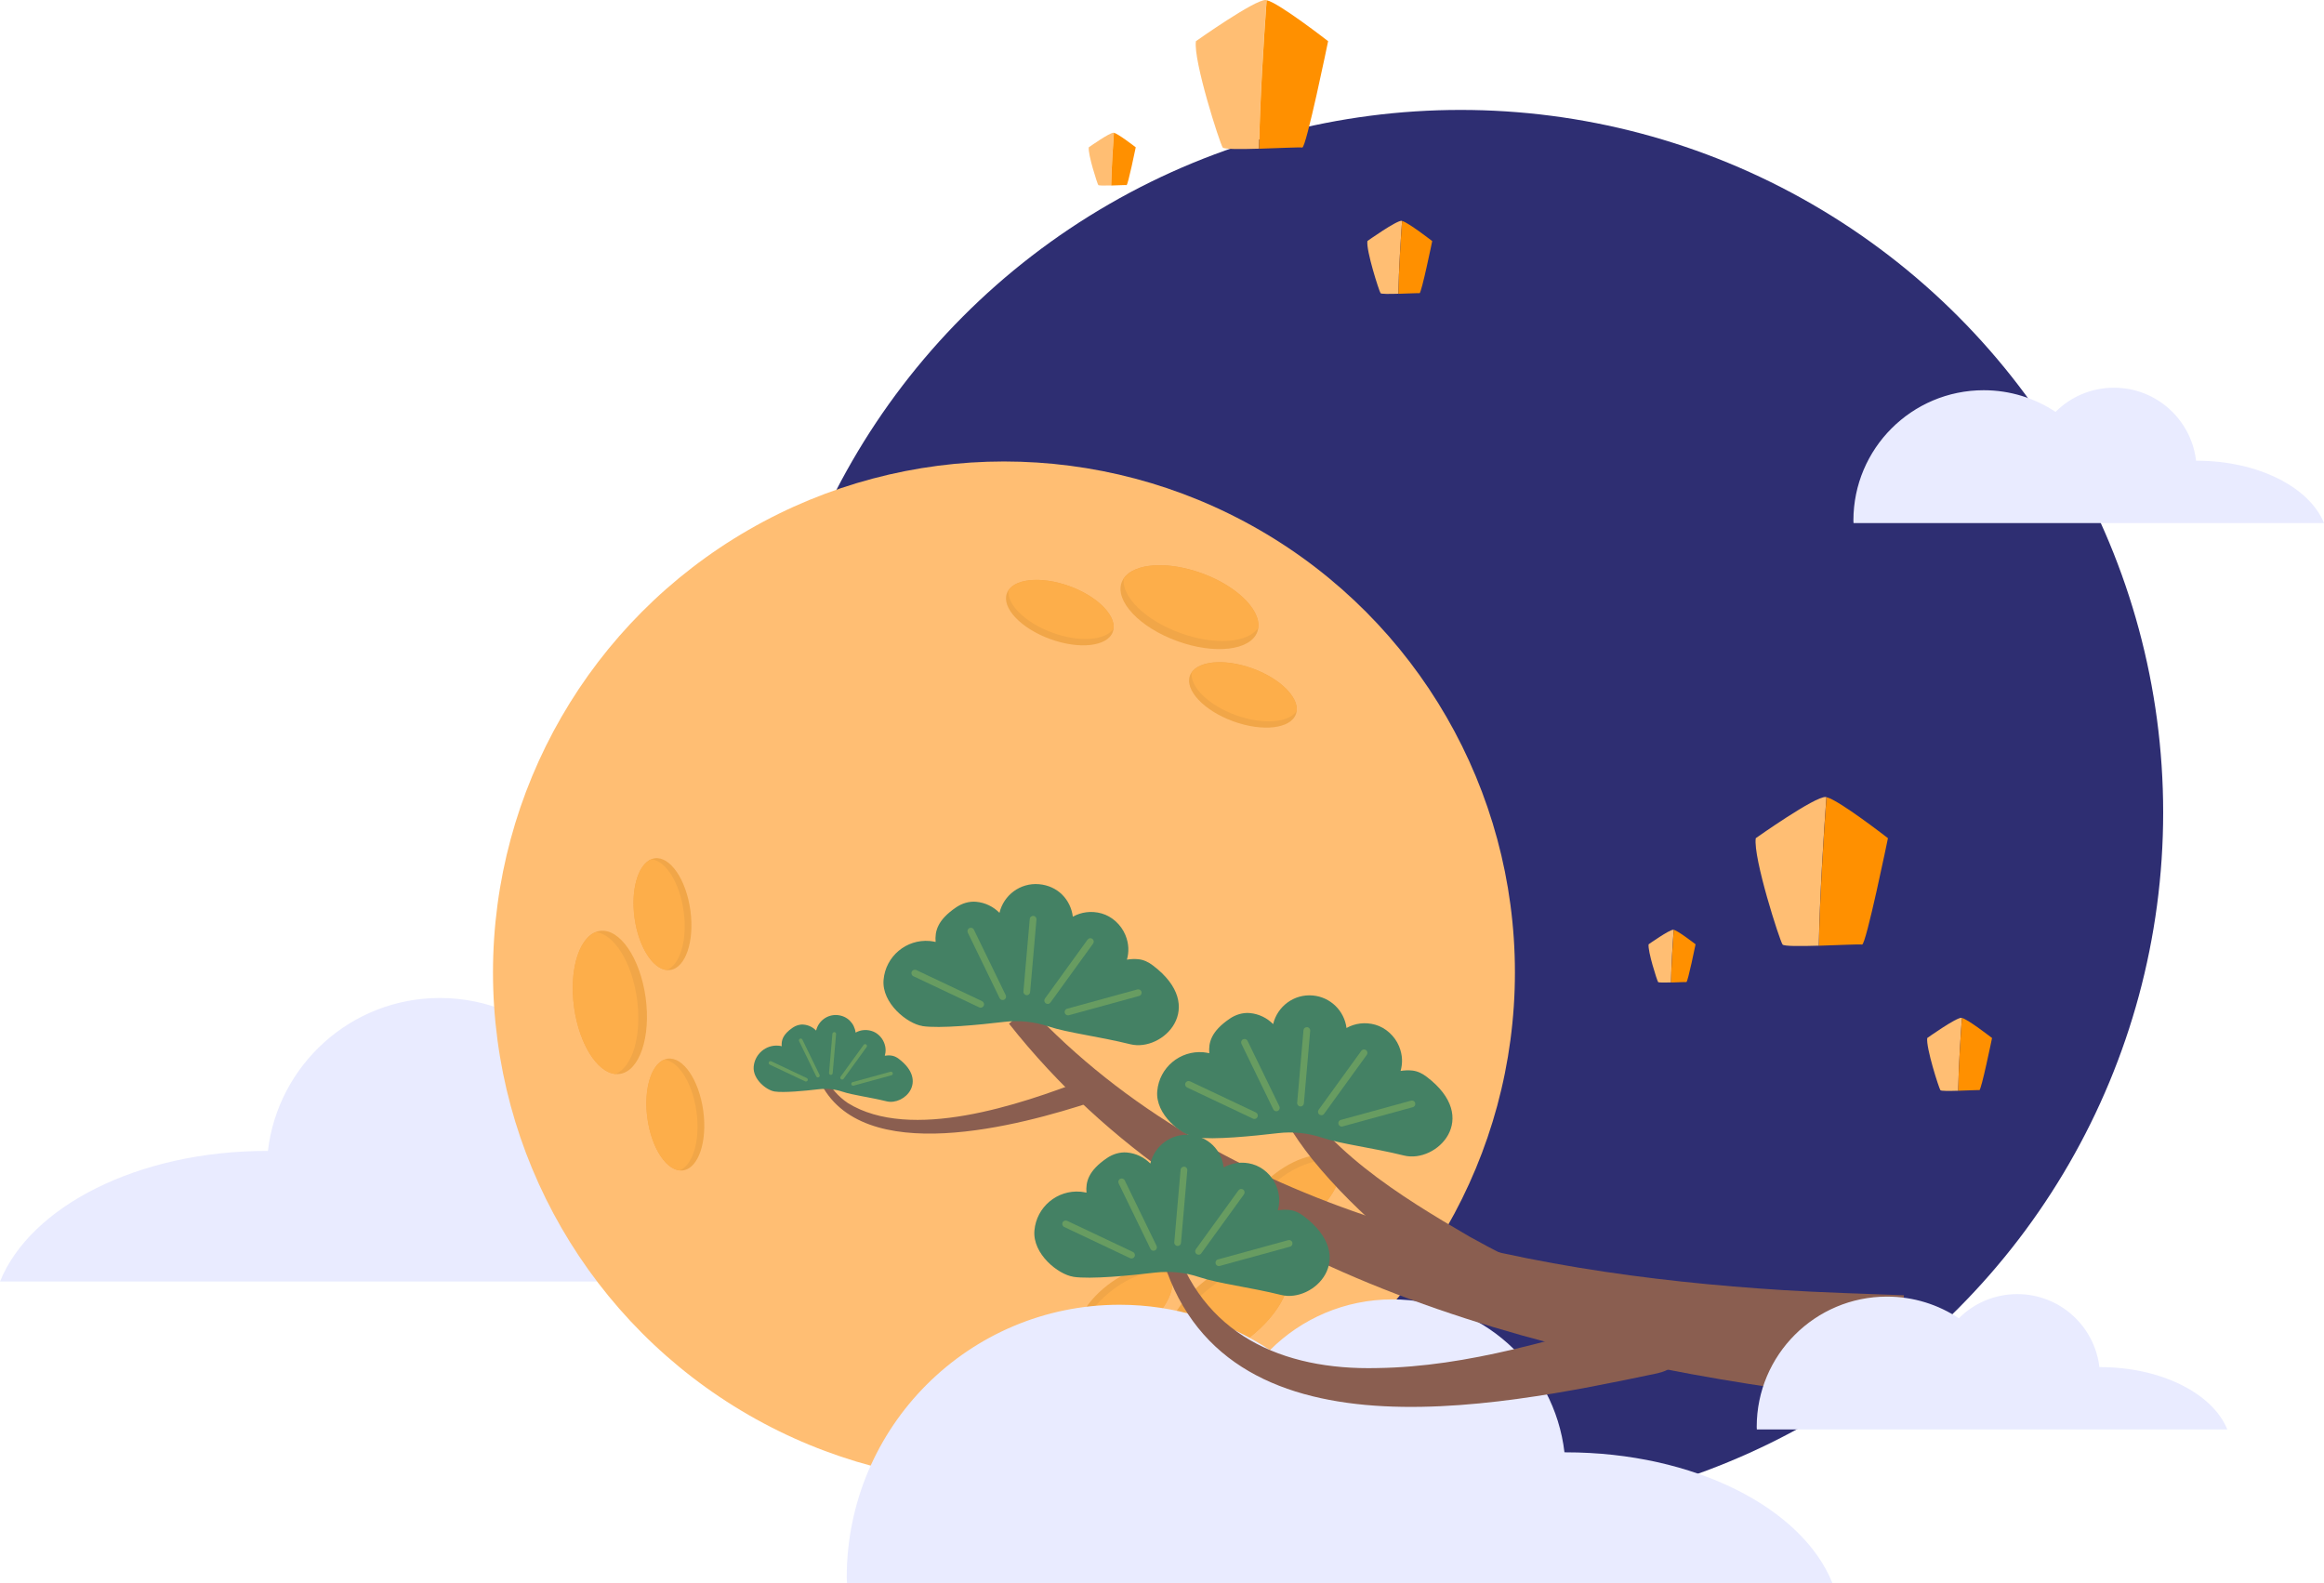   <svg xmlns="http://www.w3.org/2000/svg" viewBox="0 0 342.48 233.29">
   <g>
    <circle cx="215.24" cy="119.74" r="103.54" style="fill:#2e2e72; stroke-width:0px;">
    </circle>
    <path d="m342.48,77.09c-2.13-5.28-9.71-9.19-18.76-9.19-.03,0-.06,0-.09,0-.71-6.06-5.85-10.76-12.1-10.76-3.36,0-6.41,1.36-8.61,3.56-3.04-2.01-6.67-3.19-10.59-3.19-10.6,0-19.2,8.6-19.2,19.2,0,.13.02.25.02.38h69.33Z" style="fill:#e9ebff; stroke-width:0px;">
    </path>
    <path d="m0,188.87c4.46-11.06,20.33-19.25,39.29-19.25.06,0,.13,0,.19,0,1.49-12.69,12.26-22.54,25.35-22.54,7.04,0,13.42,2.85,18.04,7.47,6.36-4.21,13.97-6.68,22.17-6.68,22.21,0,40.21,18,40.21,40.21,0,.27-.03.52-.04.79H0Z" style="fill:#e9ebff; stroke-width:0px;">
    </path>
    <circle cx="147.95" cy="143.31" r="75.3" style="fill:#ffbe73; stroke-width:0px;">
    </circle>
    <g style="opacity:.5;">
     <ellipse cx="175.3" cy="89.49" rx="5.32" ry="10.64" transform="translate(31.24 223.6) rotate(-70)" style="fill:#e38e1d; stroke-width:0px;">
     </ellipse>
     <path d="m177.12,84.49c-5.12-1.86-10.03-1.47-11.52.79-.31,2.69,3.21,6.15,8.32,8.01s10.03,1.47,11.52-.79c.31-2.69-3.21-6.15-8.32-8.01Z" style="fill:#fc9d21; stroke-width:0px;">
     </path>
     <ellipse cx="156.19" cy="90.3" rx="4.15" ry="8.31" transform="translate(17.91 206.17) rotate(-70)" style="fill:#e38e1d; stroke-width:0px;">
     </ellipse>
     <path d="m157.61,86.39c-3.99-1.45-7.82-1.15-8.99.61-.24,2.1,2.5,4.8,6.49,6.25s7.82,1.15,8.99-.61c.24-2.1-2.5-4.8-6.49-6.25Z" style="fill:#fc9d21; stroke-width:0px;">
     </path>
     <ellipse cx="183.18" cy="102.43" rx="4.15" ry="8.31" transform="translate(24.26 239.51) rotate(-70)" style="fill:#e38e1d; stroke-width:0px;">
     </ellipse>
     <path d="m184.6,98.53c-3.99-1.45-7.82-1.15-8.99.61-.24,2.1,2.5,4.8,6.49,6.25,3.99,1.45,7.82,1.15,8.99-.61.24-2.1-2.5-4.8-6.49-6.25Z" style="fill:#fc9d21; stroke-width:0px;">
     </path>
    </g>
    <g style="opacity:.5;">
     <ellipse cx="180.88" cy="192.93" rx="10.64" ry="5.32" transform="translate(-80.32 151.51) rotate(-37.84)" style="fill:#e38e1d; stroke-width:0px;">
     </ellipse>
     <path d="m184.14,197.13c4.3-3.34,6.59-7.7,5.47-10.18-2.12-1.69-6.91-.56-11.21,2.78s-6.59,7.7-5.47,10.18c2.12,1.69,6.91.56,11.21-2.78Z" style="fill:#fc9d21; stroke-width:0px;">
     </path>
     <ellipse cx="190.37" cy="176.32" rx="8.31" ry="4.15" transform="translate(-68.14 153.84) rotate(-37.84)" style="fill:#e38e1d; stroke-width:0px;">
     </ellipse>
     <path d="m192.92,179.6c3.36-2.61,5.14-6.01,4.27-7.94-1.65-1.32-5.39-.44-8.75,2.17-3.36,2.61-5.14,6.01-4.27,7.94,1.65,1.32,5.39.44,8.75-2.17Z" style="fill:#fc9d21; stroke-width:0px;">
     </path>
     <ellipse cx="165.73" cy="192.71" rx="8.31" ry="4.15" transform="translate(-83.37 142.18) rotate(-37.84)" style="fill:#e38e1d; stroke-width:0px;">
     </ellipse>
     <path d="m168.28,195.99c3.36-2.61,5.14-6.01,4.27-7.94-1.65-1.32-5.39-.44-8.75,2.17s-5.14,6.01-4.27,7.94c1.65,1.32,5.39.44,8.75-2.17Z" style="fill:#fc9d21; stroke-width:0px;">
     </path>
    </g>
    <g style="opacity:.5;">
     <ellipse cx="89.87" cy="147.74" rx="5.32" ry="10.64" transform="translate(-19.38 13.69) rotate(-7.87)" style="fill:#e38e1d; stroke-width:0px;">
     </ellipse>
     <path d="m84.6,148.47c.75,5.39,3.38,9.55,6.08,9.82,2.53-.99,3.94-5.71,3.19-11.1-.75-5.39-3.38-9.55-6.08-9.82-2.53.99-3.94,5.71-3.19,11.1Z" style="fill:#fc9d21; stroke-width:0px;">
     </path>
     <ellipse cx="99.52" cy="164.26" rx="4.15" ry="8.31" transform="translate(-21.55 15.17) rotate(-7.87)" style="fill:#e38e1d; stroke-width:0px;">
     </ellipse>
     <path d="m95.4,164.83c.58,4.21,2.64,7.45,4.75,7.66,1.97-.77,3.07-4.45,2.49-8.66s-2.64-7.45-4.75-7.66c-1.97.77-3.07,4.45-2.49,8.66Z" style="fill:#fc9d21; stroke-width:0px;">
     </path>
     <ellipse cx="97.62" cy="134.73" rx="4.15" ry="8.31" transform="translate(-17.52 14.63) rotate(-7.87)" style="fill:#e38e1d; stroke-width:0px;">
     </ellipse>
     <path d="m93.51,135.3c.58,4.21,2.64,7.45,4.75,7.66,1.97-.77,3.07-4.45,2.49-8.66s-2.64-7.45-4.75-7.66c-1.97.77-3.07,4.45-2.49,8.66Z" style="fill:#fc9d21; stroke-width:0px;">
     </path>
    </g>
    <path d="m270.03,233.29c-4.46-11.06-20.33-19.25-39.29-19.25-.06,0-.13,0-.19,0-1.49-12.69-12.26-22.54-25.35-22.54-7.04,0-13.42,2.85-18.04,7.47-6.36-4.21-13.97-6.68-22.17-6.68-22.21,0-40.21,18-40.21,40.21,0,.27.03.52.04.79h145.21Z" style="fill:#e9ebff; stroke-width:0px;">
    </path>
    <path d="m244.35,202.37c-24.46,5.13-66.06,13.79-73.66-19.32-.28-1.34,1.66-1.89,2.11-.58,4.17,14.18,16.16,19.5,30.17,19.15,13.5-.19,26.47-4.39,39.46-8.05,6.06-1.37,8.04,7.48,1.92,8.79h0Z" style="fill:#8a5e50; stroke-width:0px;">
    </path>
    <path d="m189.33,158.34c5.14,10.74,17.2,18.06,27.23,23.91,3.59,2,7.36,3.93,10.98,5.55,2.3,1,3.34,3.69,2.32,5.97-1.01,2.27-3.68,3.3-5.96,2.28-2.16-1.18-4.08-2.54-6.05-3.83-8.96-6.16-17.61-12.94-24.51-21.43-2.71-3.45-5.18-7.25-6.46-11.6-.2-.68.19-1.4.88-1.6.64-.19,1.32.15,1.56.75h0Z" style="fill:#8a5e50; stroke-width:0px;">
    </path>
    <path d="m151.61,148.43c28.31,30.27,71.44,39.22,111.26,41.71,5.15.33,12.49.55,17.71.75,0,0-1.39,15.94-1.39,15.94,0,0-8.81-1.08-8.81-1.08-44.31-5.59-92.8-18.31-121.68-54.88,0,0,2.9-2.43,2.9-2.43h0Z" style="fill:#8a5e50; stroke-width:0px;">
    </path>
    <path d="m135.93,151.21c-2.2-.33-6.02-3.35-5.72-6.81s3.35-6.02,6.81-5.72c.29.03.58.08.86.14-.12-1.54.23-3.2,3.01-5.09.86-.59,1.91-.92,2.95-.83,1.36.12,2.56.73,3.45,1.63.62-2.62,3.07-4.46,5.83-4.22s4.66,2.27,4.98,4.79c1.22-.68,2.72-.91,4.24-.48s2.87,1.65,3.5,3.17c.55,1.33.54,2.55.23,3.64.55-.09,1.12-.12,1.71-.06.77.08,1.49.43,2.1.9,8.17,6.15,1.48,12.81-3.3,11.63s-9.23-1.68-12.07-2.63c-2.1-.7-4.32-.93-6.52-.67-3.74.44-9.49,1.01-12.07.62Z" style="fill:#448164; stroke-width:0px;">
    </path>
    <path d="m151.31,146.66s-.03,0-.04,0c-.27-.02-.48-.27-.45-.54l.93-10.69c.02-.27.26-.47.54-.45.27.02.48.27.45.54l-.93,10.69c-.02.26-.24.46-.5.46Z" style="fill:#679c61; stroke-width:0px;">
    </path>
    <path d="m154.39,147.95c-.1,0-.2-.03-.29-.09-.22-.16-.27-.47-.11-.7l6.29-8.69c.16-.22.47-.27.7-.11.22.16.27.47.11.7l-6.29,8.69c-.1.14-.25.21-.41.21Z" style="fill:#679c61; stroke-width:0px;">
    </path>
    <path d="m157.39,149.64c-.22,0-.42-.15-.48-.37-.07-.27.08-.54.35-.61l10.35-2.84c.27-.07.54.08.61.35.07.27-.08.54-.35.61l-10.35,2.84s-.09.02-.13.02Z" style="fill:#679c61; stroke-width:0px;">
    </path>
    <path d="m147.76,147.38c-.19,0-.36-.1-.45-.28l-4.69-9.65c-.12-.25-.02-.55.23-.67.25-.12.55-.02.67.23l4.69,9.65c.12.25.02.55-.23.67-.07.03-.15.05-.22.05Z" style="fill:#679c61; stroke-width:0px;">
    </path>
    <path d="m144.51,148.51c-.07,0-.14-.02-.21-.05l-9.7-4.59c-.25-.12-.36-.42-.24-.67.12-.25.42-.35.67-.24l9.7,4.59c.25.12.36.42.24.67-.09.18-.27.29-.45.29Z" style="fill:#679c61; stroke-width:0px;">
    </path>
    <path d="m158.16,188.16c-2.2-.33-6.02-3.35-5.72-6.81s3.35-6.02,6.81-5.72c.29.03.58.08.86.14-.12-1.54.23-3.2,3.01-5.09.86-.59,1.91-.92,2.95-.83,1.36.12,2.56.73,3.45,1.63.62-2.62,3.07-4.46,5.83-4.22s4.66,2.27,4.98,4.79c1.22-.68,2.72-.91,4.24-.48s2.87,1.65,3.5,3.17c.55,1.33.54,2.55.23,3.64.55-.09,1.12-.12,1.71-.06.77.08,1.49.43,2.1.9,8.17,6.15,1.48,12.81-3.3,11.63-4.6-1.14-9.23-1.68-12.07-2.63-2.1-.7-4.32-.93-6.52-.67-3.74.44-9.49,1.01-12.07.62Z" style="fill:#448164; stroke-width:0px;">
    </path>
    <path d="m173.54,183.62s-.03,0-.04,0c-.27-.02-.48-.27-.45-.54l.93-10.69c.02-.27.26-.47.54-.45.27.02.48.27.45.54l-.93,10.69c-.02.26-.24.46-.5.46Z" style="fill:#679c61; stroke-width:0px;">
    </path>
    <path d="m176.62,184.91c-.1,0-.2-.03-.29-.09-.22-.16-.27-.47-.11-.7l6.29-8.69c.16-.22.47-.27.7-.11.22.16.27.47.11.7l-6.29,8.69c-.1.14-.25.21-.41.21Z" style="fill:#679c61; stroke-width:0px;">
    </path>
    <path d="m179.62,186.59c-.22,0-.42-.15-.48-.37-.07-.27.08-.54.35-.61l10.35-2.84c.26-.07.54.08.61.35.07.27-.08.54-.35.61l-10.35,2.84s-.09.02-.13.02Z" style="fill:#679c61; stroke-width:0px;">
    </path>
    <path d="m169.99,184.33c-.19,0-.36-.1-.45-.28l-4.69-9.65c-.12-.25-.02-.55.23-.67.25-.12.55-.02.67.23l4.69,9.65c.12.25.02.55-.23.67-.07.03-.15.05-.22.05Z" style="fill:#679c61; stroke-width:0px;">
    </path>
    <path d="m166.74,185.47c-.07,0-.14-.02-.21-.05l-9.7-4.59c-.25-.12-.36-.42-.24-.67.12-.25.42-.35.67-.24l9.7,4.59c.25.12.36.42.24.67-.09.18-.27.29-.45.29Z" style="fill:#679c61; stroke-width:0px;">
    </path>
    <path d="m176.26,167.61c-2.2-.33-6.02-3.35-5.72-6.81s3.35-6.02,6.81-5.72c.29.03.58.08.86.14-.12-1.54.23-3.2,3.01-5.09.86-.59,1.91-.92,2.95-.83,1.36.12,2.56.73,3.45,1.63.62-2.62,3.07-4.46,5.83-4.22,2.63.23,4.66,2.27,4.98,4.79,1.22-.68,2.72-.91,4.24-.48s2.87,1.65,3.5,3.17c.55,1.33.54,2.55.23,3.64.55-.09,1.12-.12,1.71-.06.77.08,1.49.43,2.1.9,8.17,6.15,1.48,12.81-3.3,11.63s-9.23-1.68-12.07-2.63c-2.1-.7-4.32-.93-6.52-.67-3.74.44-9.49,1.01-12.07.62Z" style="fill:#448164; stroke-width:0px;">
    </path>
    <path d="m191.65,163.06s-.03,0-.04,0c-.27-.02-.48-.27-.45-.54l.93-10.69c.02-.27.26-.47.54-.45.27.02.48.27.45.54l-.93,10.69c-.02.26-.24.46-.5.46Z" style="fill:#679c61; stroke-width:0px;">
    </path>
    <path d="m194.72,164.35c-.1,0-.2-.03-.29-.09-.22-.16-.27-.47-.11-.7l6.29-8.69c.16-.23.47-.27.7-.11.22.16.27.47.11.7l-6.29,8.69c-.1.14-.25.21-.41.21Z" style="fill:#679c61; stroke-width:0px;">
    </path>
    <path d="m197.72,166.03c-.22,0-.42-.15-.48-.37-.07-.27.08-.54.35-.61l10.35-2.84c.27-.07.54.08.61.35.07.27-.08.54-.35.61l-10.35,2.84s-.09.02-.13.02Z" style="fill:#679c61; stroke-width:0px;">
    </path>
    <path d="m188.09,163.77c-.19,0-.36-.1-.45-.28l-4.69-9.65c-.12-.25-.02-.55.23-.67.25-.12.55-.02.67.23l4.69,9.65c.12.25.02.55-.23.67-.07.03-.15.05-.22.05Z" style="fill:#679c61; stroke-width:0px;">
    </path>
    <path d="m184.85,164.91c-.07,0-.14-.02-.21-.05l-9.7-4.59c-.25-.12-.36-.42-.24-.67.12-.25.42-.35.67-.24l9.7,4.59c.25.12.36.42.24.67-.09.18-.27.29-.45.29Z" style="fill:#679c61; stroke-width:0px;">
    </path>
    <path d="m161.05,162.36c-10.62,3.5-34.18,9.93-40.29-3.11-.24-.59.61-.99.91-.42.75,1.52,1.89,2.8,3.27,3.73,9.24,5.74,25.43.24,34.88-3.43,2.18-.85,3.45,2.39,1.24,3.23h0Z" style="fill:#8a5e50; stroke-width:0px;">
    </path>
    <path d="m114.15,160.86c-1.19-.18-3.25-1.81-3.08-3.67s1.81-3.25,3.67-3.08c.16.01.31.04.46.08-.07-.83.13-1.72,1.62-2.74.47-.32,1.03-.5,1.59-.45.73.06,1.38.39,1.86.88.33-1.41,1.66-2.41,3.14-2.28s2.51,1.23,2.68,2.58c.66-.37,1.46-.49,2.29-.26s1.55.89,1.89,1.71c.3.72.29,1.38.12,1.96.3-.05.61-.07.92-.03.41.04.8.23,1.13.48,4.4,3.32.8,6.9-1.78,6.27s-4.97-.91-6.51-1.42c-1.13-.38-2.33-.5-3.52-.36-2.01.24-5.12.54-6.5.33Z" style="fill:#448164; stroke-width:0px;">
    </path>
    <path d="m122.44,158.41s-.02,0-.02,0c-.15-.01-.26-.14-.25-.29l.5-5.76c.01-.15.15-.26.29-.25.15.01.26.14.25.29l-.5,5.76c-.01.14-.13.25-.27.25Z" style="fill:#679c61; stroke-width:0px;">
    </path>
    <path d="m124.1,159.1c-.05,0-.11-.02-.16-.05-.12-.09-.15-.26-.06-.38l3.39-4.68c.09-.12.26-.15.38-.06.12.09.15.26.06.38l-3.39,4.68c-.05.07-.14.11-.22.11Z" style="fill:#679c61; stroke-width:0px;">
    </path>
    <path d="m125.72,160.01c-.12,0-.23-.08-.26-.2-.04-.14.04-.29.19-.33l5.58-1.53c.14-.04.29.04.33.19.04.14-.04.29-.19.33l-5.58,1.53s-.05,0-.07,0Z" style="fill:#679c61; stroke-width:0px;">
    </path>
    <path d="m120.53,158.79c-.1,0-.2-.06-.24-.15l-2.53-5.2c-.07-.13,0-.3.12-.36.13-.06.3,0,.36.12l2.53,5.2c.07.13,0,.3-.12.36-.04.02-.08.03-.12.03Z" style="fill:#679c61; stroke-width:0px;">
    </path>
    <path d="m118.78,159.4s-.08,0-.12-.03l-5.23-2.47c-.13-.06-.19-.22-.13-.36.06-.14.22-.19.36-.13l5.23,2.47c.13.06.19.22.13.36-.05.1-.14.15-.24.15Z" style="fill:#679c61; stroke-width:0px;">
    </path>
    <path d="m269.05,117.46c-1.55-.14-10.31,6.07-10.31,6.07-.42,2.82,3.53,15.11,3.95,15.67.2.27,2.7.25,5.34.17.15-7.42.69-15.94,1.12-21.89-.03,0-.08-.03-.11-.03Z" style="fill:#ffbe73; stroke-width:0px;">
    </path>
    <path d="m274.41,139.2c.56.14,3.81-15.67,3.81-15.67,0,0-7.31-5.69-9.06-6.04-.43,5.95-.97,14.47-1.12,21.89,2.95-.09,6.08-.25,6.37-.17Z" style="fill:#ff9000; stroke-width:0px;">
    </path>
    <path d="m289.06,150c-.76-.07-5.05,2.98-5.05,2.98-.21,1.38,1.73,7.41,1.94,7.69.1.13,1.32.12,2.62.08.07-3.64.34-7.82.55-10.73-.02,0-.04-.01-.06-.01Z" style="fill:#ffbe73; stroke-width:0px;">
    </path>
    <path d="m291.69,160.66c.28.07,1.87-7.68,1.87-7.68,0,0-3.59-2.79-4.44-2.96-.21,2.92-.48,7.1-.55,10.73,1.45-.04,2.98-.12,3.13-.09Z" style="fill:#ff9000; stroke-width:0px;">
    </path>
    <path d="m246.61,137.02c-.55-.05-3.66,2.15-3.66,2.15-.15,1,1.25,5.36,1.4,5.56.07.09.96.09,1.9.06.05-2.63.24-5.65.4-7.77-.01,0-.03,0-.04-.01Z" style="fill:#ffbe73; stroke-width:0px;">
    </path>
    <path d="m248.52,144.73c.2.05,1.35-5.56,1.35-5.56,0,0-2.6-2.02-3.22-2.14-.15,2.11-.34,5.13-.4,7.77,1.05-.03,2.16-.09,2.26-.06Z" style="fill:#ff9000; stroke-width:0px;">
    </path>
    <path d="m186.55,0c-1.55-.14-10.31,6.07-10.31,6.07-.42,2.82,3.53,15.11,3.95,15.67.2.27,2.7.25,5.34.17.15-7.42.69-15.94,1.12-21.89-.03,0-.08-.03-.11-.03Z" style="fill:#ffbe73; stroke-width:0px;">
    </path>
    <path d="m191.91,21.74c.56.14,3.81-15.67,3.81-15.67,0,0-7.31-5.69-9.06-6.04-.43,5.95-.97,14.47-1.12,21.89,2.95-.09,6.08-.25,6.37-.17Z" style="fill:#ff9000; stroke-width:0px;">
    </path>
    <path d="m206.56,32.54c-.76-.07-5.05,2.98-5.05,2.98-.21,1.38,1.73,7.41,1.94,7.69.1.13,1.32.12,2.62.08.07-3.64.34-7.82.55-10.73-.02,0-.04-.01-.06-.01Z" style="fill:#ffbe73; stroke-width:0px;">
    </path>
    <path d="m209.19,43.21c.28.07,1.87-7.68,1.87-7.68,0,0-3.59-2.79-4.44-2.96-.21,2.92-.48,7.1-.55,10.73,1.45-.04,2.98-.12,3.13-.09Z" style="fill:#ff9000; stroke-width:0px;">
    </path>
    <path d="m164.11,19.56c-.55-.05-3.66,2.15-3.66,2.15-.15,1,1.25,5.36,1.4,5.56.07.09.96.09,1.9.06.05-2.63.24-5.65.4-7.77-.01,0-.03,0-.04-.01Z" style="fill:#ffbe73; stroke-width:0px;">
    </path>
    <path d="m166.02,27.27c.2.05,1.35-5.56,1.35-5.56,0,0-2.6-2.02-3.22-2.14-.15,2.11-.34,5.13-.4,7.77,1.05-.03,2.16-.09,2.26-.06Z" style="fill:#ff9000; stroke-width:0px;">
    </path>
    <path d="m328.23,210.67c-2.13-5.28-9.71-9.19-18.76-9.19-.03,0-.06,0-.09,0-.71-6.06-5.85-10.76-12.1-10.76-3.36,0-6.41,1.36-8.61,3.56-3.04-2.01-6.67-3.19-10.59-3.19-10.6,0-19.2,8.6-19.2,19.2,0,.13.02.25.02.38h69.33Z" style="fill:#e9ebff; stroke-width:0px;">
    </path>
   </g>
  </svg>
